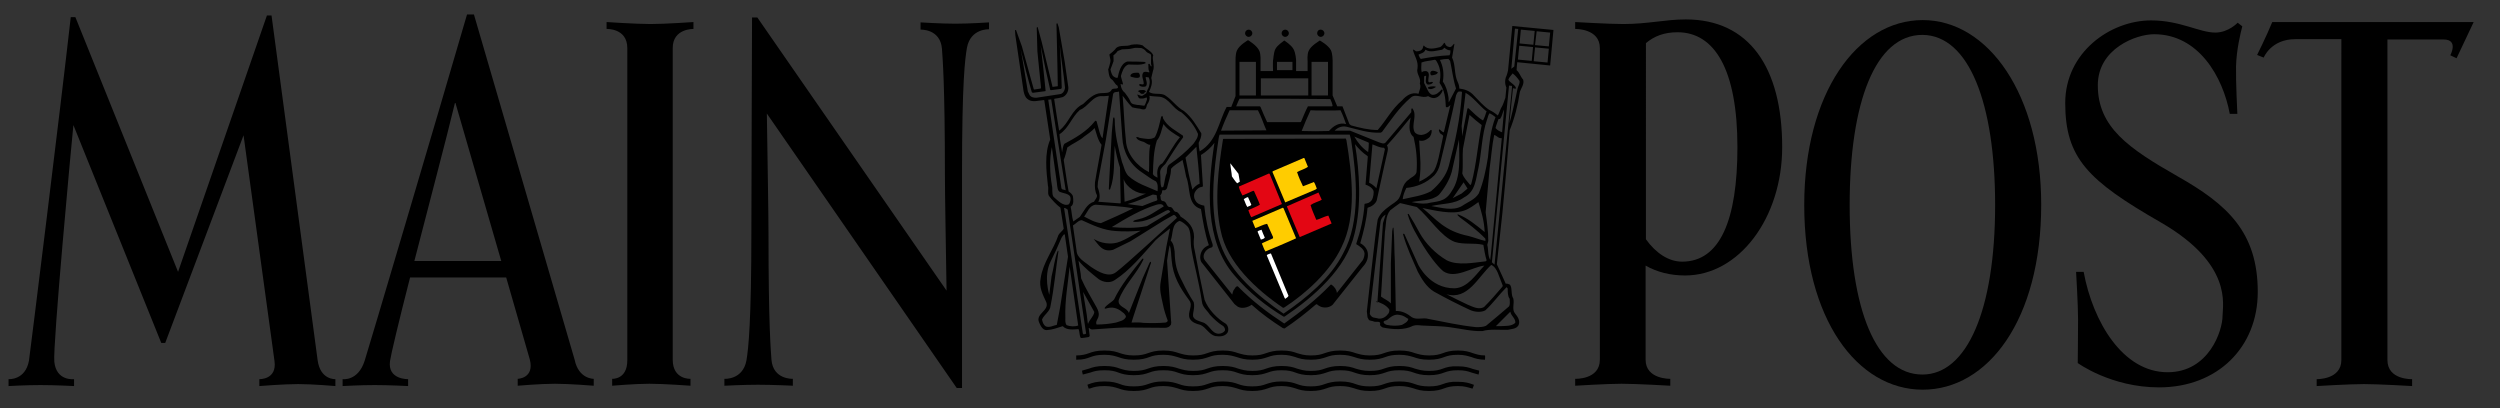 <?xml version="1.0" encoding="utf-8"?>
<!-- Generator: Adobe Illustrator 27.2.0, SVG Export Plug-In . SVG Version: 6.00 Build 0)  -->
<svg version="1.1" id="Ebene_1" xmlns="http://www.w3.org/2000/svg" xmlns:xlink="http://www.w3.org/1999/xlink" x="0px" y="0px"
	 viewBox="0 0 759.6 124" style="enable-background:new 0 0 759.6 124;" xml:space="preserve">
<rect x="0" y="0" width="759.6" height="124" fill="#333333" stroke="none"/>
<style type="text/css">
	.st0{fill:#FFCC00;}
	.st1{fill:#FFFFFF;}
	.st2{fill:#E30613;}
</style>
<g>
	<path d="M681.3,8c-0.5,1.9-1.8,7.2-1.9,12.2c-0.1,4.4,0.4,14.4,0.4,14.4h-2.3c-2.1-11.3-9.5-24.2-23-24.2
		c-5.5,0-17.1,4.4-17.1,15.5c0,12.8,9.4,19.2,24.3,27.7c15,8.5,24.3,16.9,24.3,35.1c0,16.8-12.2,29-30,29c-14.6,0-24.7-7.4-24.7-7.4
		s0.1-8.9,0.1-13.3c0-4.4-0.6-14.4-0.6-14.4h2.3c2.8,15.2,11.9,30.5,25.5,30.5c12.6,0,16.7-12.7,16.7-17.1c0-3.3,3.2-15.8-18.9-28.5
		c-21.9-12.6-28.9-19.4-28.9-36.2c0-15.4,13.7-25.1,26.1-25.1c8.8,0,14.7,3.7,19.5,3.7c4,0,6.8-3,6.8-3L681.3,8L681.3,8z"/>
	<path d="M746.4,17.7l-1.9-0.9c0,0,2.6-4.8-2-4.8h-17.1v97.4c0,6.1,7.5,5.8,7.5,5.8v2.1c0,0-10.2-0.6-14.6-0.6
		c-4.4,0-14.4,0.6-14.4,0.6v-2.1c0,0,7.5,0.2,7.5-5.8V11.9h-14.1h0.1c-7.4,0-9.6,5.6-9.6,5.6l-2-0.8c0,0,2.9-5.8,4.6-10h61.2
		L746.4,17.7L746.4,17.7z"/>
	<g>
		<path d="M22.3,38c-0.6,5.8-6.3,67.2-5.8,71.9c0.6,6,6,5.3,6,5.3v2.1c0,0-5.7-0.3-10.2-0.3c-4.5,0-9.7,0.3-9.7,0.3v-2.1
			c0,0,5.1,0.4,6.2-5.6C9.3,106,18.4,32.8,21.5,5.2h1.4l31.2,77.4l27-77.9h1.4l14,104.7c0.8,6.1,5.4,5.8,5.4,5.8v2.1
			c0,0-6.9-0.6-11.3-0.6c-4.4,0-11.8,0.6-11.8,0.6v-2.1c0,0,5.4,0.2,4.6-5.5L74,41.1l-23.8,63.1H49L22.3,38L22.3,38z"/>
		<path d="M125.9,79.3c4.3-16.8,9.6-36.6,12.4-48.3l14,48.3H125.9L125.9,79.3z M153.8,84.3l7.2,25c1.4,5.7-3.7,5.8-3.7,5.8v2.1
			c0,0,6.9-0.6,11.3-0.6c4.4,0,11.8,0.6,11.8,0.6v-2.1c0,0-4.6,0.1-5.8-5.8L144,4.4h-2.1c-9.4,32.3-30,101.8-31.1,105.2
			c-2,6.3-6.7,5.6-6.7,5.6v2.1c0,0,5.3-0.3,9.7-0.3c4.5,0,10.2,0.3,10.2,0.3v-2.1c0,0-6.3,0.2-5.5-5.5c0.2-1.6,2.7-12.2,6.1-25.4
			H153.8L153.8,84.3z"/>
		<path d="M190.6,109.5c0-61.1,0-43.6,0-94.9c0-6.1-6.3-5.8-6.3-5.8V6.7c0,0,9,0.6,13.4,0.6c4.4,0,13-0.6,13-0.6v2.1
			c0,0-6.3-0.2-6.3,5.8c0,60.9,0,43.1,0,94.7c0,6.1,5.4,5.8,5.4,5.8v2.1c0,0-8.1-0.6-12.5-0.6c-4.4,0-11.3,0.6-11.3,0.6v-2.1
			C186,115.1,190.6,115.4,190.6,109.5L190.6,109.5z"/>
		<path d="M230.3,116.9c-4.5,0-10.2,0.3-10.2,0.3v-2.1c0,0,5.6,0.4,6.7-5.6c0.6-3.5,1.5-11.7,1.5-39.7c0-11.2,0.2-64.5,0.2-64.5h1.6
			l57.5,83c-0.2-13.7-0.5-29.1-0.5-35.3c0-27.6-0.7-35.3-0.9-38.2c-0.5-6.1-6.5-5.8-6.5-5.8V6.8c0,0,6.2,0.4,10.6,0.4
			c4.4,0,10.2-0.4,10.2-0.4v2.1c0,0-5.6-0.3-6.7,5.6c-0.6,3.5-1.5,10.3-1.5,38.3c0,11.2,0,65.1,0,65.1h-1.6L233,34.5
			c0.2,13.9,0.5,30.3,0.5,36.6c0,27.6,0.7,35.3,0.9,38.2c0.5,6.1,6.5,5.8,6.5,5.8v2.1C241,117.2,234.8,116.9,230.3,116.9
			L230.3,116.9z"/>
		<path d="M527.9,44.7c0,22.2-5.3,34.8-16.8,34.8c-4.1,0-8-2.6-11-6.8V13.1c2.5-2.1,5.5-3.3,9.6-3.3C521,9.8,527.9,21.2,527.9,44.7
			L527.9,44.7z M541.5,44.7c0-24.3-10.1-38.8-29.3-38.8c-6.2,0-11.5,1.4-19,1.4c-4.4,0-14.6-0.6-14.6-0.6v2.1c0,0,7.5-0.2,7.5,5.8
			c0,51.3,0,33.5,0,94.7c0,6.1-7.5,5.8-7.5,5.8v2.1c0,0,9.7-0.6,14.1-0.6c4.5,0,14.8,0.6,14.8,0.6v-2.1c0,0-7.5,0.2-7.5-5.8V80.7
			c3.5,2,7.6,3,12,3C528.4,83.7,541.5,66.2,541.5,44.7L541.5,44.7z"/>
		<path d="M606.2,62.3c0,32-8.6,51.5-22.1,51.5c-14,0-22.1-19.7-22.1-51.5c0-31.2,7.8-51.7,22.1-51.7
			C598.3,10.7,606.2,31.5,606.2,62.3L606.2,62.3z M620.2,62.2c0-33.5-16.1-56.1-36-56.1c-19.9,0-36,22.2-36,56.2
			c0,34.6,16.1,56.1,36,56.1C604,118.4,620.2,97.2,620.2,62.2L620.2,62.2z"/>
		<path d="M409.1,42.6c1.7,10.3,3.2,23.1-1.5,32.5c-3.4,7.3-10.7,14-17.5,18.4h-0.3c-8.2-5.6-17-13.7-18.9-23.4
			c-2-8.9-0.7-19,0.7-27.8l0.1-0.1l37.2-0.1L409.1,42.6L409.1,42.6z"/>
		<path class="st0" d="M397.4,50.7c-1,0.7-2.3,1-3.3,1.6c0.5,1.5,1.1,2.9,1.8,4.3c1.1-0.4,2.3-0.9,3.3-1.3c0.4,0.5,0.6,1.3,0.9,2
			l-0.4,0.3l-9.2,3.9l0,0l-3.9-9.3l0.2-0.2l9.3-4h0.2L397.4,50.7L397.4,50.7z"/>
		<path class="st1" d="M376.3,52.8c0.1,0.8,0.3,1.5,0.4,2.4l-0.8,0.5c-0.6-0.6-1.1-1.4-1.6-2.1c-0.1-1.3-0.4-2.7-0.5-4L376.3,52.8
			L376.3,52.8z"/>
		<path class="st2" d="M389.5,62l-9.3,4c-0.4-0.6-0.6-1.4-0.9-2.1l0.3-0.2c1.1-0.5,2.2-0.9,3.2-1.5c-0.5-1.4-1.2-2.8-1.8-4.2h-0.3
			l-3.2,1.4c-0.5-0.9-0.9-1.8-1.1-2.7c3.1-1.3,6.1-2.7,9.2-4l0.2,0.2L389.5,62L389.5,62z"/>
		<path class="st2" d="M401.6,60.7c-1.1,0.6-2.4,0.9-3.4,1.6c0.4,1.5,1.1,2.9,1.7,4.4l0.1,0.1c1.2-0.3,2.3-1,3.6-1.3l1,2.4L395,72
			h-0.1l-3.9-9.3c3.2-1.4,6.4-2.8,9.6-4.2L401.6,60.7L401.6,60.7z"/>
		<path class="st1" d="M380.2,62.2c-0.2,0.4-0.8,0.4-1.2,0.7c-0.5-0.7-0.7-1.6-1.1-2.4c0.4-0.2,0.9-0.6,1.3-0.6L380.2,62.2
			L380.2,62.2z"/>
		<path class="st0" d="M393.8,72.4c-3,1.4-6.2,2.7-9.3,4c-0.5-0.7-0.7-1.6-1.1-2.4l0.3-0.2l3.1-1.4V72l-1.8-4
			c-1.2,0.2-2.3,0.9-3.6,1.3l-0.9-2.2l9.3-4l0.2,0.2L393.8,72.4L393.8,72.4z"/>
		<path class="st1" d="M384.3,72.2c-0.3,0.4-0.8,0.5-1.2,0.6l-1-2.4c0.2-0.4,0.8-0.4,1.2-0.6C383.6,70.5,383.9,71.4,384.3,72.2
			L384.3,72.2z"/>
		<path class="st1" d="M391.5,89.9c-0.2,0.4-0.6,0.6-1,0.9l-0.2-0.3l-5.4-12.9c0.2-0.4,0.8-0.4,1.1-0.6l0.2,0.1L391.5,89.9
			L391.5,89.9z"/>
		<path d="M438.4,107.3c-1.1,0.4-2.1,0.7-4.2,0.7c-2.1,0-3.2-0.4-4.3-0.7c-1.1-0.4-2.3-0.8-4.7-0.8c-2.4,0-3.5,0.4-4.7,0.8
			c-1.1,0.4-2.1,0.7-4.3,0.7c-2.1,0-3.2-0.4-4.3-0.7c-1.1-0.4-2.4-0.8-4.7-0.8c-2.3,0-3.5,0.4-4.7,0.8c-1.1,0.4-2.1,0.7-4.2,0.7
			c-2.1,0-3.1-0.4-4.2-0.7c-1.1-0.4-2.3-0.8-4.7-0.8c-2.3,0-3.5,0.4-4.7,0.8c-1.1,0.4-2.1,0.7-4.2,0.7c-2.1,0-3.2-0.4-4.3-0.7
			c-1.2-0.4-2.3-0.8-4.7-0.8c-2.4,0-3.5,0.4-4.7,0.8c-1.1,0.4-2.1,0.7-4.3,0.7c-2.1,0-3.2-0.4-4.3-0.7c-1.2-0.4-2.4-0.8-4.7-0.8
			c-2.4,0-3.5,0.4-4.7,0.8c-1.1,0.4-2.2,0.7-4.3,0.7c-2.1,0-3.2-0.4-4.2-0.7c-1.1-0.4-2.3-0.8-4.7-0.8c-2.4,0-3.6,0.4-4.7,0.8
			c-1,0.4-2.3,0.7-3.9,0.7c0,0,0,1.3,0,1.3c2.3,0,3.2-0.4,4.3-0.8c1.1-0.4,2.1-0.7,4.3-0.7c2.1,0,3.2,0.4,4.2,0.7
			c1.1,0.4,2.3,0.8,4.7,0.8c2.4,0,3.6-0.4,4.7-0.8c1.1-0.4,2.1-0.7,4.3-0.7c2.1,0,3.2,0.4,4.3,0.7c1.2,0.4,2.3,0.8,4.7,0.8
			c2.4,0,3.5-0.4,4.7-0.8c1.1-0.4,2.1-0.7,4.3-0.7c2.1,0,3.2,0.4,4.3,0.7c1.2,0.4,2.4,0.8,4.7,0.8c2.3,0,3.5-0.4,4.7-0.8
			c1.1-0.4,2.1-0.7,4.2-0.7c2.1,0,3.1,0.4,4.2,0.7c1.1,0.4,2.3,0.8,4.7,0.8c2.3,0,3.5-0.4,4.7-0.8c1.1-0.4,2.1-0.7,4.2-0.7
			c2.2,0,3.2,0.4,4.3,0.7c1.2,0.4,2.4,0.8,4.7,0.8c2.4,0,3.5-0.4,4.7-0.8c1.1-0.4,2.1-0.7,4.3-0.7c2.1,0,3.2,0.4,4.3,0.7
			c1.2,0.4,2.3,0.8,4.7,0.8c2.3,0,3.5-0.4,4.6-0.8c1.1-0.4,2.1-0.7,4.2-0.7c2,0,3,0.4,4.1,0.7c1,0.4,2.4,0.8,4.1,0.8
			c0,0,0.1-1.3,0-1.3c-1.7,0-2.7-0.4-3.7-0.7c-1.1-0.4-2.3-0.8-4.5-0.8C440.7,106.5,439.5,106.9,438.4,107.3L438.4,107.3z"/>
		<path d="M438.4,112c-1.1,0.4-2.1,0.7-4.2,0.7c-2.1,0-3.2-0.4-4.3-0.7c-1.1-0.4-2.3-0.8-4.7-0.8c-2.4,0-3.5,0.4-4.7,0.8
			c-1.1,0.4-2.1,0.7-4.3,0.7c-2.1,0-3.2-0.4-4.3-0.7c-1.1-0.4-2.4-0.8-4.7-0.8c-2.3,0-3.5,0.4-4.7,0.8c-1.1,0.4-2.1,0.7-4.2,0.7
			c-2.1,0-3.1-0.4-4.2-0.7c-1.1-0.4-2.3-0.8-4.7-0.8c-2.3,0-3.5,0.4-4.7,0.8c-1.1,0.4-2.1,0.7-4.2,0.7c-2.1,0-3.2-0.4-4.3-0.7
			c-1.1-0.4-2.3-0.8-4.7-0.8c-2.4,0-3.5,0.4-4.7,0.8c-1.1,0.4-2.1,0.7-4.3,0.7c-2.1,0-3.2-0.4-4.3-0.7c-1.2-0.4-2.4-0.8-4.7-0.8
			c-2.4,0-3.5,0.4-4.7,0.8c-1.1,0.4-2.2,0.7-4.3,0.7c-2.1,0-3.2-0.4-4.2-0.7c-1.1-0.4-2.3-0.8-4.7-0.8c-2.4,0-3.6,0.4-4.7,0.8
			l-2.1,0.6c-0.1,0.1,0.2,1.2,0.2,1.2l2.3-0.6c1.1-0.4,2.1-0.7,4.3-0.7c2.1,0,3.2,0.3,4.2,0.7c1.1,0.4,2.3,0.8,4.7,0.8
			c2.4,0,3.6-0.4,4.7-0.8c1.1-0.4,2.1-0.7,4.3-0.7c2.1,0,3.2,0.3,4.3,0.7c1.2,0.4,2.3,0.8,4.7,0.8c2.4,0,3.5-0.4,4.7-0.8
			c1.1-0.4,2.1-0.7,4.3-0.7c2.1,0,3.2,0.3,4.3,0.7c1.2,0.4,2.3,0.8,4.7,0.8c2.3,0,3.5-0.4,4.7-0.8c1.1-0.4,2.1-0.7,4.2-0.7
			c2.1,0,3.1,0.3,4.2,0.7c1.1,0.4,2.3,0.8,4.7,0.8c2.3,0,3.5-0.4,4.7-0.8c1.1-0.4,2.1-0.7,4.2-0.7c2.2,0,3.2,0.3,4.3,0.7
			c1.2,0.4,2.4,0.8,4.7,0.8c2.4,0,3.5-0.4,4.7-0.8c1.1-0.4,2.1-0.7,4.3-0.7c2.1,0,3.2,0.3,4.3,0.7c1.2,0.4,2.3,0.8,4.7,0.8
			c2.3,0,3.5-0.4,4.6-0.8c1.1-0.4,2.1-0.7,4.2-0.7c2,0,3,0.3,4.1,0.7l2.1,0.6c0.1,0.1,0.3-1.2,0.2-1.2l-1.9-0.5
			c-1.1-0.4-2.3-0.8-4.5-0.8C440.7,111.2,439.5,111.6,438.4,112L438.4,112z"/>
		<path d="M438.4,116.7c-1.1,0.4-2.1,0.7-4.2,0.7c-2.1,0-3.2-0.3-4.3-0.7c-1.1-0.4-2.3-0.8-4.7-0.8c-2.4,0-3.5,0.4-4.7,0.8
			c-1.1,0.4-2.1,0.7-4.3,0.7c-2.1,0-3.2-0.3-4.3-0.7c-1.1-0.4-2.4-0.8-4.7-0.8c-2.3,0-3.5,0.4-4.7,0.8c-1.1,0.4-2.1,0.7-4.2,0.7
			c-2.1,0-3.1-0.3-4.2-0.7c-1.1-0.4-2.3-0.8-4.7-0.8c-2.3,0-3.5,0.4-4.7,0.8c-1.1,0.4-2.1,0.7-4.2,0.7c-2.1,0-3.2-0.3-4.3-0.7
			c-1.1-0.4-2.3-0.8-4.7-0.8c-2.4,0-3.5,0.4-4.7,0.8c-1.1,0.4-2.1,0.7-4.3,0.7c-2.1,0-3.2-0.3-4.3-0.7c-1.2-0.4-2.4-0.8-4.7-0.8
			c-2.4,0-3.5,0.4-4.7,0.8c-1.1,0.4-2.2,0.7-4.3,0.7c-2.1,0-3.2-0.3-4.2-0.7c-1.1-0.4-2.3-0.8-4.7-0.8c-2.4,0-3.6,0.4-4.7,0.8
			l-0.5,0.2c0,0.1,0.4,1.2,0.4,1.2l0.5-0.1c1.1-0.4,2.1-0.7,4.3-0.7c2.1,0,3.2,0.4,4.2,0.7c1.1,0.4,2.3,0.8,4.7,0.8
			c2.4,0,3.6-0.4,4.7-0.8c1.1-0.4,2.1-0.7,4.3-0.7c2.1,0,3.2,0.4,4.3,0.7c1.2,0.4,2.3,0.8,4.7,0.8c2.4,0,3.5-0.4,4.7-0.8
			c1.1-0.4,2.1-0.7,4.3-0.7c2.1,0,3.2,0.4,4.3,0.7c1.2,0.4,2.3,0.8,4.7,0.8c2.3,0,3.5-0.4,4.7-0.8c1.1-0.4,2.1-0.7,4.2-0.7
			c2.1,0,3.1,0.4,4.2,0.7c1.1,0.4,2.3,0.8,4.7,0.8c2.3,0,3.5-0.4,4.7-0.8c1.1-0.4,2.1-0.7,4.2-0.7c2.2,0,3.2,0.4,4.3,0.7
			c1.2,0.4,2.4,0.8,4.7,0.8c2.4,0,3.5-0.4,4.7-0.8c1.1-0.4,2.1-0.7,4.3-0.7c2.1,0,3.2,0.4,4.3,0.7c1.2,0.4,2.3,0.8,4.7,0.8
			c2.3,0,3.5-0.4,4.6-0.8c1.1-0.4,2.1-0.7,4.2-0.7c2,0,3,0.4,4.1,0.7l0.3,0.1c0,0,0.5-1.1,0.4-1.2l-0.3-0.1
			c-1.1-0.4-2.3-0.8-4.5-0.8C440.7,115.9,439.5,116.3,438.4,116.7L438.4,116.7z"/>
		<path d="M321.7,8.3l1.8,10.5l1.1,7.7c0.1,1.3-0.6,2.5-1.7,3c-0.8,0.2-1.6,0.4-2.5,0.5l-0.1,0.1c0.5,3.2,1,6.8,1.5,9.6
			c3.1-2.3,3.7-6.4,7.3-8.1c1.6-1.5,3.2-3.2,5.4-3.3c1.2-0.1,2.7,0.2,3.3-1.1c0.5-0.6,2.5,0.2,1.7-1.2c-0.9-0.5-1-1.5-1.9-2
			c-0.8-0.6-0.8-2.9-0.9-2.9c0.1,0,0.8-2.6,0.7-2.6c0.1-0.2-0.4-1.8-0.3-2c0.2-0.1,1.7-1.3,2-1.9c1.3-1.1,3.1-0.3,4.6-1
			c1.3-0.2,2.4-0.2,3.5,0.2c1,1.1,2.7,1.7,3.2,3c-0.5,1.1,0.6,3.2-0.1,4.8l-0.5,2.1c0.5,1.5-0.1,3-0.7,4.2c1.4,1.1,3.7,0.1,5.1,1.2
			c2,1.3,3.4,3.5,5.5,4.6c2.4,1.9,3.8,4.4,5.3,6.8c0.1,1.1-0.4,2-0.8,2.9c0,0.9,0.1,1.8,0.3,2.6c5.3-3.1,5.7-8.9,8.2-13.5
			c0,0,1.3,0,1.4,0l1.3-3.3l0-10.5c0,0-0.1-2.1,0.4-3.3c0.7-1.7,3.4-3.2,3.4-3.2s2.8,1.6,3.5,3.4c0.4,1.1,0.3,3,0.3,3v3l3.8,0
			c0,0-0.1-2.3,0-3.4c0.1,0.1,0.1-2.1,0.7-3.3c0.7-1.3,2.3-2.2,2.7-2.6c0,0,2.1,1.3,2.8,2.6c0.7,1.2,0.8,3.4,0.8,3.4l0,3.3
			c0,0,3.5,0,3.5,0v-3.1c0,0.1-0.2-1.9,0.3-3c0.7-1.7,3.4-3.1,3.4-3.2c0,0,2.6,1.4,3.4,3c0.5,1.1,0.5,3.1,0.5,3.1V29
			c0.5,1.1,1.4,3.3,1.4,3.3h1.6l2.1,5.4l0.5,0.4c2.6,0.7,5.3,1.4,8.1,1.4c2.6-2.9,4.2-6.3,7.4-9c1.3-1.5,3-2.6,5-2
			c0.2-1,0.9-2,0.4-3.1c0.5-1.8-1.2-2.9-0.7-4.7c0.3-2.2-1-3.7-1.4-5.6c0.4-0.1,0.7,0.5,1.1,0.5c0.7,0,1.6-0.2,1.9-1
			c0.1-0.3,0.1-0.6,0.3-0.8c1.2,1.5,3.4,0.9,5,0.5c0.5-0.3,0.9-0.8,1.2-1.3c0.3,0,0.3,0.5,0.5,0.7c0.3,0.4,0.7,0.5,1.1,0.6
			c0.7,0.1,1-0.7,1.4-1l0.1,0.1l-0.7,4.1c1.1,2.2,0.6,5.1,1.7,7.4c0.3,0.6,0.5,1.3,0.5,2c1.6,0.2,3.2,0.7,4.4,2.1
			c1.5,1.5,2.9,3.2,4.7,4.4c0.9,0.4,1.8,1,2.6,1.7c0.4-0.7,0.6-1.4,0.9-2.1c0.8-1.3,0.9-2,1.4-3.3c0-0.1,0.3-3.1,0.3-3.1
			c0,0-0.7-1.3-0.2-3c0.4-0.8,0.7-2.1,0.7-2.2l1.3-13.5L472,9.1L471,19.9l-10-1c0,0-0.2,1.8-0.2,2.4c1,0.9,1.1,1.9,2,2.9
			c0.4,1.4-0.6,2.5-1,3.7c-0.6,4.1-1.6,8-3.1,11.7l-1.3,15.3l-0.9,9.7l-1.7,15.7c0.6,1.2,2.7,5.9,2.7,5.9c0.4-0.1,0.9,0.1,1.3,0.3
			c0.8,1.2,0.2,3,1,4.2c0.4,1.5-0.5,3.3,0.5,4.5c0.8,1,1.7,2.2,1.1,3.6c-0.7,1.2-2,1.1-3.2,1.4c-2.5,0.1-5.5-0.3-7.8,0.4
			c-3.3,0.1-6.3-0.7-9.4-1.1c-3-0.5-5.9-0.4-9.1-0.6c-1-0.1-1.6-0.2-2.6,0.1c-2.6,1.4-6.3,1.1-9.2,0.5c-0.3-0.2-0.7-0.4-0.8-0.8
			c0.4-1.5-1.4-0.6-2.1-1.1c-1.1-0.3-1.2,0-1.7-1.2l-0.2-1.8c0,0,2.7-25,3.3-27.9c0.7-1.8,2-2.9,3.5-4c1-0.8,2.3-1.4,3-2.5
			c1-1.8,0.8-4.2,2.9-5.6c0.8-0.8,2.1-1.1,2.4-2.3c0.3-3.7-0.1-7.3-0.9-10.7c-1.8-1.4-1.2-4.1-0.9-5.9c-2.3,2.8-4.7,5.8-7.2,8.5
			c0.4,0.5,0.3,1.3,0.2,1.8l-0.9,3.9l-2.4,11c-0.4,1.1-1.6,1.9-2.7,2.2l-0.1,0.1c-0.3,3.7-1.2,7.2-2.2,10.7c1.2,0.6,2.2,1.8,2.3,3.1
			c0.2,1.8-0.6,3.1-1.8,4.4l-8.9,11.2c-0.9,0.8-2.1,1-3.3,0.7c-0.6-0.2-1.1-0.5-1.5-0.9l-0.4,0.2c-3,2.6-6.1,5-9.4,7.2l-0.5-0.1
			c-3.3-2.1-6.5-4.4-9.5-7.1c-1.1,0.8-2.9,1.3-4.2,0.6l-1-0.8L365,79.6c-0.6-1.2-0.3-2.7,0.4-3.7c0.5-0.7,1.2-1.1,1.9-1.4
			c-1.2-3.5-1.8-7.2-2.4-11c-4.3-1.3-3.1-6.5-4.5-9.8c-0.3-1.7-0.7-3.4-1.1-5.1c-1.2,0.9-2.5,1.5-3.5,2.7c0,2.1-0.8,3.9-1.2,5.8
			c-0.1,0.3-0.4,0.6-0.7,0.7c-0.3,0.1-0.7-0.2-0.8,0.2c0,0.5-0.2,1-0.6,1.4c0.3,0.5-0.1,1.5,0.8,1.7c1.4,0,0.9,2,2.4,1.8
			c0.9,0.3,0.8,1.6,1.9,1.5c0.5,0.4,0.9,0.9,1.1,1.4c2.3,1.4,4.1,3.2,4.1,6.2c-0.2,1.8-0.1,3,0.2,4.1c0.8,4.4,2,10.4,3,15
			c1.1,2.9,3.8,5.7,6.5,7.3c0.7,0.7,0.9,1.7,0.5,2.6c-0.8,1.3-2.4,1.3-3.8,1.1c-1.9-0.5-2.8-2.7-4.5-3.4c-1.2-0.3-2.5-0.7-3.2-1.9
			c-0.9-2,1.2-3.8-0.2-5.6c-2.8-3.8-4.9-7.3-5.3-12.1c-0.2-1.6-0.1-3.2-0.6-4.6c-0.2,0.7-0.7,3.9-0.8,4.7l1.2,18.1
			c0.1,0.4,0.1,0.9,0,1.3c-0.4,0.7-1.1,1-1.8,1l-12.3-0.1c-3.3,0.1-6.5,0.4-9.8,0.6c-0.4,0-0.7-0.2-1-0.5l-0.1,0.1l0.3,2.4l-0.3,0.3
			c-0.8,0.1-1.5,0.3-2.4,0.3c-0.5-0.8-0.3-1.8-0.7-2.7c-1.6,0.1-3.6,0.4-4.8-0.9c-1.6,0.5-3.1,1.1-4.9,1.2c-1.3,0-1.9-1.5-2.3-2.4
			c-1.1-2.6,3.2-3.5,2.2-6.1c-1-2.2-2.3-4.5-1.7-7.3c0.7-4.8,3.9-8.6,5.4-13.1c0.4-0.7,1.2-1.2,1.6-1.9l-1-6.4
			c-1.2-0.9-2.6-2.4-3.5-3.6c-0.5-0.9,0-2.1-0.3-3.1c-0.5-4.5-1.1-9.9,0.7-14l-1.8-11.9l-0.1-0.1c-1.7,0.1-3.7,0.9-5.1-0.4
			c-0.7-0.6-0.9-1.5-1.1-2.3l-2.5-17l-0.1-1.5c0.1-0.1,0.2-0.1,0.3-0.1l1.8,5l2.7,9.8l0.9,3.2l0.1,0.1l2-0.3l0.1-0.3l-1.1-11
			L315,8.4c0.1-0.1,0.2-0.3,0.3-0.1l1.2,4.4l3.3,13.7l1.6-0.2l-0.1-5.6l-0.3-13.2c-0.1-0.2,0.1-0.3,0.3-0.3L321.7,8.3L321.7,8.3z
			 M348.2,15.6c-0.3-0.5-0.9-0.8-1.4-1c-0.9,0-1.8-0.2-2.7,0.1c-1.1,0.3-2.1,0.2-3.2,0.3l-1.3,0.5c-0.3,0.5-1.2,1.3-1.3,1.3
			c0,0,0.1,2,0,1.9c0,0.1-0.9,2.4-0.9,2.4c0,0.1,0.3,1.4,0.7,1.9c0.4,0.4,1,0.8,1.5,0.6c0.3-1.5,0.9-4.3,2.9-4.9
			c1.7,0,3.5,0,5.2,0.1c0.2,0.1,0.5,0.2,0.4,0.4c-1.5,0.7-3.5,0.4-5.3,0.4c-1.4,0.6-1.8,2.1-2.2,3.4c-0.1,0.3,0.6,2.2,0.6,2.5
			c-0.1,0.6-0.8-0.4-0.7,0.2c0.1,1,0.5,1.9,1.3,2.5c0.6,0.9,1.2,1.5,1.6,2.5c0.2,0.6,0.6,0.9,1.2,1c0,0,1.4,0.3,1.4,0.2
			c0.1,0,1.8,0.3,1.7,0.2c0,0.1,0.4-0.6,0.6-1.3c0.2-0.5,0.3-0.7,0.1-1.2l-0.9,0.3c-1.7,0.2-1.5-0.3-1.6-0.4
			c-0.1-0.2-0.4-0.7-0.3-0.8c1.6,0.6,1.1,0.7,2.7-0.4c0-0.3,0.7-1.8,0.6-1.4c0.4-1.1,0.7-2.2,0.1-3.4l-0.9-0.1
			c0,0.9,0.7,1.9,0.1,2.8c-0.6,0.3-1.5,0.2-2-0.2c-0.3-1,0.9,0,1.3-0.5c0.1-1.2-1-2.5,0-3.6c0.6-0.2,1.2,0,1.7,0.1v-0.3
			c-0.4-0.6-0.2-1.4-0.3-2.2c0.5-0.5,0.6,0.7,0.9,0.7l0.1-0.2c-0.4-0.8,0-2.5-0.2-3.4C349.4,16.2,348.7,16.2,348.2,15.6L348.2,15.6z
			 M323.6,26.7c-0.4-4.2-1.2-8.9-1.6-13.1c0.3,4.2,0.5,8.8,0.6,13.1l-0.2,0.3l-3.1,0.4l-0.2-0.1c-1-4.3-2.1-9.3-2.9-13.5
			c0.5,4.4,1.1,9.4,1.5,13.8l-0.1,0.1l-3.8,0.5l-0.3-0.2c-1.2-4.1-2.4-8.8-3.4-13.1l0.4,2.1l1.8,10.8l0.6,1.2c0.5,0.6,1.2,0.7,2,0.7
			l7.2-1.1C322.9,28.5,323.5,27.6,323.6,26.7L323.6,26.7z M440.7,15.3c-0.7,0-1.3-0.3-1.8-0.8l-0.7,0.6c-1.6,0.2-3.6,1-5.1,0
			c-0.3,1-1.4,1.1-2.1,1.5c0.2,0.4,0.3,1,0.7,1.3c2.8-0.5,5.7-1,8.7-1.1C440.7,16.4,440.7,15.7,440.7,15.3L440.7,15.3z M440.6,18.5
			l-0.5-0.6c-0.9,0-1.8,0.1-2.6,0.3c1,2,1.3,4.2,0.9,6.6c1,1.4,1.4,3,1.7,4.7c0.1,0.5,0,1.3,0.1,1.6c0.8-1.4,1.4-2.8,2.2-4.2
			C441.5,24.1,441.2,21.2,440.6,18.5L440.6,18.5z M436.7,19c-0.2-0.3-0.4-1-1-0.8c-1.2,0.3-2.6,0.3-3.8,0.8c0,1-0.2,2.1,0.1,3
			c0.3-0.4,0.8-0.4,1.3-0.4c1.5,0.4,0.5,2.1,0.7,3.2l0.2,0.2c0.4,0.1,1-0.4,1.2,0.1c-0.4,0.5-1,0.6-1.6,0.6c-1-0.5-0.4-1.9-0.5-2.7
			c-0.2,0.1-0.5,0.1-0.6,0.2v2l1.2,2.4c0.3,0.5,0.7,1.1,1.3,1.2c1.2,0.1,2.1-0.8,2.8-1.6h0.2c0.2,0.1,0.1,0.3,0.1,0.4
			c-0.3,0.9-1.2,1.9-2.1,2.1c-0.8,0.3-1.6-0.1-2.3-0.5c-1.8,0.9-3.7-1-5.3,0.5c-3.6,3.1-6,6.8-8.7,10.4l-0.4,0.2
			c-3.7,0.2-7-1-10.4-1.8c-1.5-0.3-2.7,0.3-3.6,1.2h4.7l8.7,3.5c0.7,0.2,1.5,0.7,2.1,0.1l7.8-9.2c0.1-0.4-0.2-1.1,0.3-1.2
			c1.7,2.1-0.4,4.9,0.7,7.2c0.5,0.7,1.3,0.9,2.1,0.9c1.1-0.1,2-0.6,2.8-1.5c0.1,0,0.2-0.1,0.3,0.1c0.1,0.7-0.3,1.9-0.9,2.3
			c-0.8,0.6-1.6,1.1-2.9,0.8c0.1,1.9,0.2,2.9,0.3,4.9c0.2,2.6,0.1,5.2-0.3,7.6c1.5-0.7,2.9-1.5,4.1-2.8c1.5-1.5,2.3-7,3.1-10.6
			c0.4-0.9-0.6-0.9-0.9-1.4c-0.1-0.3-0.5-0.8-0.2-1.1c0.5,0.2,0.8,0.8,1.4,0.9l2-8.3l-0.7,0.6c-0.2,0.1-0.6,0.2-0.7-0.1
			c-0.1-2.6-0.4-5.1-1.9-7.2C437.8,23,437.8,21,436.7,19L436.7,19z M436.9,22c-0.7-0.4-1.1-0.5-1.7-0.5c-0.4,0.1-0.7,0.4-0.6,0.8
			c0,0.2,0.1,0.6,0.4,0.6C435.7,22.8,436.6,22.7,436.9,22L436.9,22z M346.2,22.4l-0.3-0.3c-0.8,0-1.9-0.1-2.4,0.7
			c0,0.1-0.1,0.4,0.1,0.5c0.8,0.2,1.8,0.6,2.6,0.2C346.5,23.1,346.3,22.7,346.2,22.4L346.2,22.4z M457,33.3c0,0.1-0.1,0.1-0.1,0.2
			c-0.4,0.8-0.5,1.8-1.1,2.6c-0.1,0.1-0.4,0-0.5,0.1c-0.3,0.9-0.7,1.8-0.9,2.7c0.6,0.7,1.2,1,2,1.3 M458.6,37.5
			c0.2-0.3,1.8-7,2.5-10.6c0.2-0.8,0.7-1.4,0.6-2.3l0,0c-0.6-0.9-1.3-1.7-2.1-2.3c-0.4,0.6-1.1,1.2-1.3,1.9c0.2,0.7,2.3,1.7,2.3,2.6
			c0.1,0.3-0.9,0-0.9,0 M436.2,26.3l0,0.2c-0.7,0.4-1.5,0.9-2.4,0.3c0.1-0.4,0.4-0.4,0.8-0.5C435.4,26.2,435.5,26.2,436.2,26.3
			L436.2,26.3z M348.2,27.8c-0.4-0.7-1.3-0.4-1.9-0.4c-0.2,0.1-0.6,0.1-0.4,0.5c0.4-0.1,0.5,0.5,0.9,0.6c0.3,0,0.7,0.1,0.9-0.2
			C347.7,28,348.1,28,348.2,27.8L348.2,27.8z M341,41.8l-1-14c-0.6,0.3-1.5-0.1-1.8,0.8l-2.2,13.9l-2.4,12.8l-0.1,1.5
			c0.5,1.4,1,3.2,0.2,4.5l6.7,0.5c0.2-0.2,0.1-0.5,0.1-0.8l-0.2-10.1c-0.7-2.1-1.2-4.4-1.6-6.6c-0.3,4.5,0.1,9.2-1.4,13.2
			c-0.1,0.1-0.3,0.2-0.4,0l0.2-4l0.7-13.1l0.4-4.4c0-0.1,0.1-0.4,0.3-0.3c0.2,0.1,0.1,0.4,0.2,0.6c0,4.6,1.1,8.7,2.2,12.9
			c0.6,1.4,0.8,3,1.9,4.2c2.6,2.4,5.8,3.3,8.9,4.7c0.1-0.9,0.2-2.3-0.5-3c-1.5-0.7-2.8-1.8-4.2-2.7C343.3,50,341.2,46.1,341,41.8
			L341,41.8z M444.2,28.2c0.1-0.6-0.6-0.3-1-0.4c-0.5,0.3-0.6,0.8-0.8,1.2c-0.8,3.7-1.6,7.3-2.5,11l-2.4,10
			c-0.3,1.2-0.8,2.3-1.7,3.3c-2.4,2.3-5.3,3.5-8.5,3.8c-0.5,1.1-1,2.2-1.1,3.4l0.2,0c2.9-0.7,5.8-1,8.4-2.4c2.5-2.1,4.6-4.7,5.4-7.7
			C442.1,43.3,443.7,36,444.2,28.2L444.2,28.2z M451.5,33.7c-2.1-1.7-3.9-4.2-6.2-5.5l-1.2,10.1l0.2,3.1c0.4-2.7,1-5.4,1.5-8.1
			c0-0.2,0.1-0.5,0.4-0.4c1.4,1.3,2.8,2.8,4.4,3.7c0.5-0.9,0.8-1.9,1.1-2.9L451.5,33.7L451.5,33.7z M344,32.6
			c-1.5-1.5-2.1-2.6-2.9-3.5c0.4,4.5,0.5,9.1,1,13.6c0.2,4.1,3.4,7.8,7,9.6c0.2-3.1-0.2-5.4,0.4-8.3c-1,0-1.4-0.8-2.4-1
			c-0.7-0.2-1.6-0.5-1.9-1.3c0.4-0.2,0.8,0.1,1.1,0.2c1.5,0.2,3.3,0.7,4.6-0.2c1-1.9,1.4-4.1,1.9-6.2l0.3-0.3
			c0.2,0.2,0.3,0.5,0.3,0.8c1.3,2.5,3.9,3.7,6,5.2l0.1,0.5c-2,2.6-3.6,5.4-5.4,8.1c-0.8,0.8-1.7,1.5-1.6,2.7
			c0.2,1.5-0.1,3.1,0.4,4.4c0.2,0.1,0.4,0,0.6-0.2c0.4-1.3,0.4-2.8,1-4.1c0.1-1,0-2.1,0.9-2.7c2.6-1.8,5-3.8,7.2-6.2
			c0.6-0.9,1.4-1.8,1.4-3c-1-2.4-2.8-4.7-5.1-6.6c-2.5-1-3.7-4.3-6.5-4.7c-1.1-0.1-2.2-0.1-3.2-0.3c0.4,0.9-0.4,2.4-0.5,2.4
			c-0.5,0.7-0.2,1.4-0.9,1.7c-0.5,0.2-1.5-0.2-1.5-0.2C346.6,33.1,344.6,32.8,344,32.6L344,32.6z M335.3,39.9l1.6-10.8
			c-0.7,0-1.3,0.2-2,0.1c-2.9-0.2-4.3,3.3-6.8,4.2c-2.5,2.2-3.3,5.5-6.2,7.4c0.1,1.8,0.6,3.8,0.8,5.5c0.2-0.9,0.2-1.9,0.7-2.6
			c3.3-1.8,6.8-3.7,9.3-6.9c0.1-0.2,0.4-0.1,0.5,0.1l0.9,3.3c0.2,0.6,0.4,1.4,0.9,1.8L335.3,39.9L335.3,39.9z M404.2,30.1L390.8,30
			l-14.2,0c-0.1,0.1-0.7,1.6-1,2.3h7.2l0.2,0.2c0.6,1.5,1.3,3.1,2,4.6h10.1l0.2-0.1c0.7-1.6,1.3-3.2,2.1-4.7h7.3l0.2-0.1
			C404.8,31.5,404.5,30.7,404.2,30.1L404.2,30.1z M319.4,30.2l-0.9,0.1l1.1,7.5l2.9,19.4l0.2,0.3c0.3,0.1,1.1,0.3,1.1,0.3
			L319.4,30.2L319.4,30.2z M407.3,33.5c0,0.1-9,0.1-9.1,0c-1,2.1-1.9,4.3-2.7,6.3c2.7,0.1,5.5,0.1,8.3,0c1.3-1.5,3.1-2.7,5.2-2.1
			C408.5,36.3,408,34.9,407.3,33.5L407.3,33.5z M382.2,33.5l-8.6,0c-0.9,2-1.9,4.2-2.6,6.2l13.8-0.1
			C383.9,37.7,383.3,35.5,382.2,33.5L382.2,33.5z M454.4,35.6c-0.6-0.5-1.2-0.9-1.8-1.2c-0.5,0.6-0.5,1.3-0.8,2
			c-1.6,4.6-1.6,9.9-2.6,14.7c-0.8,3.2-0.8,7.1-4.4,8.9c-2.8,2.1-6.6,1.8-9.9,2.6c3,0.5,6.5,1.6,9.3,0c1.7-1.2,3.9-1.9,5.1-3.8
			c1.4-3.4,2.2-7.2,2.8-11C452.5,43.6,452.9,39.4,454.4,35.6L454.4,35.6z M450.2,38c-1.2-0.9-2.5-2-3.7-3.1l-2,10.3
			c-0.2,2.5,0.1,5.1-0.2,7.5c0.4,1.3,1.5,2.4,2.4,3.5c0.3,0,0.3-0.4,0.4-0.6C448.6,50,449,43.9,450.2,38L450.2,38z M358.5,41.7
			c-1.8-1.1-3.7-2.2-5-4c-0.6,1.7-0.8,3.6-2,5c-1,3.2-1.1,6.7-1.2,10.2c0.3,0.6,0.9,0.8,1.4,1.1c-0.2-1.7-0.2-3.6,1.5-4.4
			C355.1,47,356.4,44.2,358.5,41.7L358.5,41.7z M334.7,44c-1.2-1.5-1.5-3.4-2.1-5.1c-1,1.1-2.1,1.8-3.2,2.6
			c-1.6,1.4-3.5,2.1-5.1,3.3c-0.3,1.3-0.6,2.6-1.1,3.8c0.5,3.2,0.9,6.4,1.5,9.6c0.5,0.3,1.2,0.9,1.3,1.5c0.1,0.8,0.4,2.5-0.7,3.1
			c0.4,1.9,0.3,2.7,0.8,4.5l2-1.4c1.2-1.6,2.1-4,4.3-4.6c0.3-0.7,1-1.1,0.9-2c-0.6-1.1-0.7-2.5-0.6-3.9
			C333.3,51.6,334.1,47.8,334.7,44L334.7,44z M410.5,42.4l-0.4-1.5l-39.5,0c-0.2,0.3-0.2,0.7-0.3,1c-1.6,10.4-3,22.3,0.5,32.2
			c2.9,8.7,11.6,16,19.2,21.2c6.9-4.7,14.3-10.8,18.1-18.3C413.5,67.2,412.2,53.5,410.5,42.4L410.5,42.4z M456.3,42
			c-1.2,0-1.2-0.6-2.3-1c-0.7,3.3-0.9,6.8-1.4,10.2l-1.2,13.3c0.4,2.9,0.8,5.7,0.8,8.7l-0.3,1.2c0.4,1.7,0.1,3.2,0.9,4.6
			C452.9,79.1,456.3,42,456.3,42L456.3,42z M415.9,43.5l-0.1-0.2l-4.3-1.8c1,1.8,2.4,3.5,4.2,4.7C415.8,45.4,415.9,44.5,415.9,43.5
			L415.9,43.5z M441,58.2c3.1-4.4,2.3-10.6,2.3-16v0.2l-2.2,9.8c-0.7,2.5-2.2,5-3.9,7c-2.2,1.9-5.5,1.6-8.3,2.2
			c1.5,0.3,3.1,0.6,4.7,0.4C436.3,61.1,439,61.6,441,58.2L441,58.2z M375.1,83.7c-9.2-10.5-8.2-26.8-6.1-40.3
			c-1.1,1.5-2.6,2.8-4.1,3.7l0.6,9.5c-0.1,0.1-0.2,0.2-0.4,0.2c-1,0.1-1.9,1.1-2.2,2c-0.2,0.7-0.1,1.5,0.3,2.1
			c0.5,1,1.6,1.4,2.7,1.6c0.4,4,1.2,7.9,2.5,11.6c0.1,0.4,0.2,0.9-0.3,1.1c-1,0.2-2,1.1-2.3,2.1c-0.2,0.6-0.1,1.3,0.3,1.8l8.3,10.4
			c0.1-0.4,0.2-0.9,0.4-1.3c0.4-0.4,0.6-1.3,1.3-1.2c4.4,4.5,9.2,8.1,14.1,11.3c4.9-3.5,9.8-7.3,14.1-11.8l0.3,0
			c0.9,0.7,1.5,1.5,1.6,2.5l7.9-10c0.3-0.6,0.5-1.3,0.5-2c-0.1-1.3-1.5-2.2-2.5-2.8l0-0.2c1.3-3.8,2.2-7.8,2.5-12l0.1-0.1
			c0.9-0.1,1.5-0.3,2.1-1.1c0.5-0.8,0.7-2.4,0.5-2.9c-0.5-1-1.5-1.5-2.4-1.8l0.7-8.5l-0.1-0.2c-1.4-0.9-2.7-2.2-3.8-3.6
			c1.4,8.4,2,18.6-0.1,27.1c-2.4,10.6-12.4,19.3-21.3,25.3l-0.3,0C384.7,93,379.5,88.9,375.1,83.7L375.1,83.7z M420.5,44.9
			c-1.3,0-2.3-0.6-3.4-1l-0.1,0l-1,11.6c0.8,0.4,1.6,1,2.2,1.7l2.6-11.9L420.5,44.9L420.5,44.9z M364.5,55.8
			c-0.2-3.8-0.6-7.5-1-11.2l-3.3,3.3c0.6,3.3,1.3,6.6,2.1,9.7C362.9,56.8,363.7,56.1,364.5,55.8L364.5,55.8z M321.1,55.4l-1.5-10.7
			c-0.8,3.7-0.6,8,0,11.6c0.3,1-0.1,2.6,0.5,3.5c1.1,0.9,2.9,3,4.6,2.3c0.5-0.4,0.8-1.8,0.4-2.5c-0.6-0.8-2.1-0.9-3.1-1.3
			C321.3,57.8,321.3,57.2,321.1,55.4L321.1,55.4z M348.2,58.8c-2.6,0.3-6-1.9-6.8-4.4l0.3,6.9C344,60.7,346.1,59.7,348.2,58.8
			L348.2,58.8z M351.5,59.7c0.1-0.7-0.8-0.4-1.2-0.6c-2.5,1-5,2.2-7.7,2.9l4.5,0.6c1.4-0.5,2.8-1.2,4.2-1.6
			C352,60.8,351.4,60.2,351.5,59.7L351.5,59.7z M449.2,61.4c-1.4,1-2.8,2.1-4.4,2.6c-3.7,1.3-9-0.1-12.6-0.8c4.2,3.4,6.6,7,14,8.5
			c1.6,0.4,3.6,1.2,5.1,1.5c0.1-0.2,0-0.5,0-0.7c-2.3-2.4-5.1-4.5-7.8-6.5c-0.2-0.3-0.8-0.5-0.6-0.9c3,1.1,5.6,3.3,8.2,5.4
			C451,67.3,450.1,64.3,449.2,61.4L449.2,61.4z M430.5,62.9l-5.1-1.2c-1,0.7-2,1.4-3,2.2c-1.5,1.8-1.2,4.3-1.6,6.5l-1.2,19.7
			c1,0.8,2.1,1.1,3,2.1l0-12.2l0.4-9.8l0.2-1c0.1,0,0.2,0,0.2,0c0.3,3.3,0.2,6.7,0.4,10l0.3,15.3c1.9-0.1,3.5,0.8,4.9,1.9
			c1.5,0.9,3.4,0,5,0.5c4.8,0.9,9.5,2,14.5,2.5c1,0,2.1,0,3-0.4c2.4-2,4.7-3.9,7-5.9c0.4-0.7,0.2-1.5,0.2-2.3
			c-0.6-0.8-0.6-2-0.6-3.1c-0.1-0.1-0.2-0.5-0.4-0.4c-2.2,2.2-4.1,4.9-6.4,7c-1.3,0.7-3.3,0.5-4.6-0.1c-3.7-1.7-7.4-3.6-11-5.6
			c-2.3-1.4-3.7-3.8-4.9-6c-1.6-3.7-3.4-7.4-4.5-11.4l0.1-0.2c0.1,0,0.2,0.1,0.3,0.1l4.2,9.3c0,0,3.4,7.3,11.1,7.2
			c4-0.2,6.4-4.2,9-6.9c-3.9,0.5-8.9,4.2-12.5,1.7c-2.1-1.8-4.5-5.2-6-7.6c-1.9-3.1-3.8-6.2-4.8-9.7c0-0.1,0.2-0.1,0.3-0.1
			c1.2,1.9,2.3,3.8,3.3,5.7c1.8,3.3,5,6.5,8.3,8.4c3.4,1.7,8.1,0.7,11.8,0.3l0.3-0.3c-0.5-1.5-0.7-3.1-1-4.7c-2.9-0.7-5.9,0-8.7-0.9
			C437.8,71.9,434.3,66.1,430.5,62.9L430.5,62.9z M353.6,62.7c-0.4-0.9-1.4-0.7-2.2-0.5c-4.8,1.5-9.2,4.1-13.6,6.8
			c3.5,0.3,7.3,0.4,10.7-0.3l6.8-4.1l0.3-0.3l-0.3-0.3c-0.4-0.4-0.8,0-1.2,0.1c-3,1.6-5.8,3.5-9.6,3.3c-0.1,0-0.2-0.1-0.2-0.2
			c0.5-0.4,1.1-0.4,1.7-0.6C348.8,66,351.1,64.2,353.6,62.7L353.6,62.7z M324.4,63.7c0,0-0.7-0.6-1.1-0.5l1.2,7.8l2.7,18.4l1.8,11.9
			l0.2,0.3c0.3-0.1,0.6,0,0.8-0.3L324.4,63.7L324.4,63.7z M344.3,63.3c-3.7-0.7-7.6-0.8-11.4-1.1c-1.9,0.2-2.5,2.3-3.5,3.6
			c1.6,0.8,3.2,1.8,5.1,2C337.7,66.4,341.1,64.9,344.3,63.3L344.3,63.3z M418.5,92l1.7-24.2l0.8-2.6c-0.8,0.5-1.2,1-1.5,1.9
			c0,0-3.2,26-3.3,28.3c0.7,1.4,1.4,1,2.7,1.4c1.3,0.1,2.3-0.6,3-1.6c0.2-0.4,0.3-0.8,0.2-1.2c-1-1.4-2.6-2-4.1-2.5L418.5,92
			L418.5,92z M357.6,66.2c-0.2-0.3-0.5-0.9-1-0.9l-3,1.7l-10.1,6.3l-5.3,2.6c-3.3,0.9-4.5-1.7-5.9-3.3c0-0.1,2.5,1.8,6.2,1.3
			c2.3-0.2,6.1-2.8,8.1-3.8c-2.3,0.2-5,0.3-7.5,0.1c-3.8-0.2-7.1-1.8-10.4-3.3c-1,0-1.8,1.1-2.7,1.6l1.1,7.6c0.1,2.4,2.6,3.5,4.4,5
			c2.4,1.6,5.4,3.3,7.6,1.6C342.4,80.2,353.6,69.8,357.6,66.2L357.6,66.2z M360.8,68.8c-0.7-0.7-1.5-1.4-2.4-1.7
			c-2.5,1-1.9,3.9-2.7,6c0.9,0.9,1,2.1,1.2,3.3c0.1,4,0.6,5.9,2.4,9.3c0.9,1.9,2.2,4.3,3.4,6.1c0.4,1.9-0.3,2.9-0.2,4.3
			c0.4,1.2,1.8,1.4,2.8,1.8c2.1,0.5,2.7,3.4,4.9,3.5c0.8,0,1.6-0.3,2-1c0.1-0.5-0.2-1-0.5-1.3c-1.5-0.9-2.8-2.1-4.1-3.5
			c-0.9-1.4-2.2-2.2-2.4-3.9c-1-6.6-2.4-11.2-3.2-16C361.6,73.7,362.1,70.2,360.8,68.8L360.8,68.8z M352.7,85.4l1.7-10.5l1.1-5.5
			c-1.5,1.2-3,2.3-4.4,3.6c-3.8,4.2-7.7,9.1-12.4,12.1c-1.4,1-3.5,0.7-4.9-0.3c-2.1-1.7-4.3-3.4-6.1-5.6c0.2,1.8,0.7,3.5,0.8,5.4
			c1.3,3,3.1,5.9,4.7,8.8c0.4,0.8,0.8,1.6,0.6,2.6c-0.1,0.9-1.1,1.7-0.6,2.6c2,0,4-0.2,5.9-0.6c1.1-0.4,2.4-0.5,3-1.7
			c0-0.4-0.3-0.8-0.6-1.1c-1.4-1.2-2.9-2.1-4.9-1.6c-0.3,0-0.8,0.4-1,0c0.7-1.1,2-1.6,2.9-2.6c2.1-4.4,5.4-8.4,8.6-12.4h0.3v0.3
			c-2,4.3-5.9,7.8-7.5,12.3c-0.3,2.2,2.5,2.1,3.1,3.9l0.2-0.5l4-10.1l2.1-4.7l0.3-0.3c0.3,0.3,0,0.7-0.1,1l-5.3,16.2l-0.4,1.3
			c1.2,0,2.5-0.1,3.6,0.1c2.3,0.1,4.6,0.1,6.8-0.1c0.3-0.1,0.6-0.3,0.6-0.6c-0.6-1.6-1.1-3.1-1.5-5.1
			C352.8,89.9,352.2,88,352.7,85.4L352.7,85.4z M323.6,71.8c0-1.5-0.9,0.2-1.1,0.5c-1,2.4-2.1,4.8-3.3,7.2
			c-2.2,4.5-0.4,9.9-0.4,10.1l0.7-5.6c0.6-2.2,1-5.8,1.9-7.8c0.1,0,0.2,0,0.2,0.1c-0.8,5.5-1.3,11.2-2.4,16.6
			c-0.1,1.7-2,2.7-2.6,4.2c0.2,0.8,0.4,1.6,1.2,2.1c1.2,0.4,2.2-0.3,3.3-0.5l1-5.3l2.4-15.4L323.6,71.8L323.6,71.8z M455.1,82.9
			c-0.4-0.9-1-2-2-2.4c-4,3.6-7.1,10.8-13.6,8.9c2.2,1.1,4.3,2.2,6.5,3.2c1.5,0.6,3.3,1.6,4.9,0.7c2-2,3.8-4.1,5.6-6.2l0.1-0.3
			L455.1,82.9L455.1,82.9z M327.6,98.9L325,81c-0.5,5.2-1.5,10.2-1.3,15.7c0,0.7-0.1,1.5,0.4,2.1C325.1,99.2,326.5,99.3,327.6,98.9
			L327.6,98.9z M332.5,94.8l-3.4-6.1c0.4,3.1,1.1,6.2,1.4,9.4l0.1,0.3C331,97.1,332.3,96.2,332.5,94.8L332.5,94.8z M460.4,98.1
			c0.2-1.3-1.3-2.1-1.5-3.4l-4.4,4.4h1.3C457.4,99,459.2,99.2,460.4,98.1L460.4,98.1z M427.9,96.9c-0.8-0.5-1.6-1.1-2.6-1.2
			c-1.6-0.4-2.7,0.6-3.7,1.4c-0.4,0.4-1.3,0.2-1.2,0.9c0.2,0.4,0.6,0.6,0.9,0.7c1.5,0.3,3.2,0.4,4.7,0
			C426.7,98.3,427.8,97.8,427.9,96.9L427.9,96.9z M441.4,60.2l2.7-1.4l1.8-1.5l-1.2-1.9L441.4,60.2L441.4,60.2z M460.1,20.2
			l1.2-11.4l-1-0.1l-1.1,12.2L460.1,20.2L460.1,20.2z M378.3,10.1c0,0.6,0.5,1.1,1.1,1.1c0.6,0,1.1-0.5,1.1-1.1
			c0-0.6-0.5-1.1-1.1-1.1C378.8,9,378.3,9.5,378.3,10.1L378.3,10.1z M462.1,9l-0.4,4.2l4.2,0.4l0.4-4.2L462.1,9L462.1,9z M466.9,9.5
			l-0.5,4.2l4.2,0.4l0.4-4.2L466.9,9.5L466.9,9.5z M461.6,13.9l-0.4,4.2l4.2,0.4l0.4-4.2L461.6,13.9L461.6,13.9z M466.4,14.4
			l-0.4,4.2l4.2,0.4l0.4-4.2L466.4,14.4L466.4,14.4z M389.4,10.1c0,0.6,0.5,1.1,1.1,1.1c0.6,0,1.1-0.5,1.1-1.1
			c0-0.6-0.5-1.1-1.1-1.1C389.9,9,389.4,9.5,389.4,10.1L389.4,10.1z M400.2,10.1c0,0.6,0.5,1.1,1.1,1.1c0.6,0,1.1-0.5,1.1-1.1
			c0-0.6-0.5-1.1-1.1-1.1C400.6,9,400.2,9.5,400.2,10.1L400.2,10.1z M388,18.8v2.5h4.7v-2.5H388L388,18.8z M398.5,18.8V29h5V18.8
			H398.5L398.5,18.8z M376.6,18.8v10.2h5V18.8H376.6L376.6,18.8z M383.1,23.8V29h14.4v-5.2H383.1L383.1,23.8z M459.4,26.1l-0.9-0.1
			l-5.2,53.7l0.8,0.7l5.3-53.8L459.4,26.1z"/>
	</g>
</g>
</svg>
